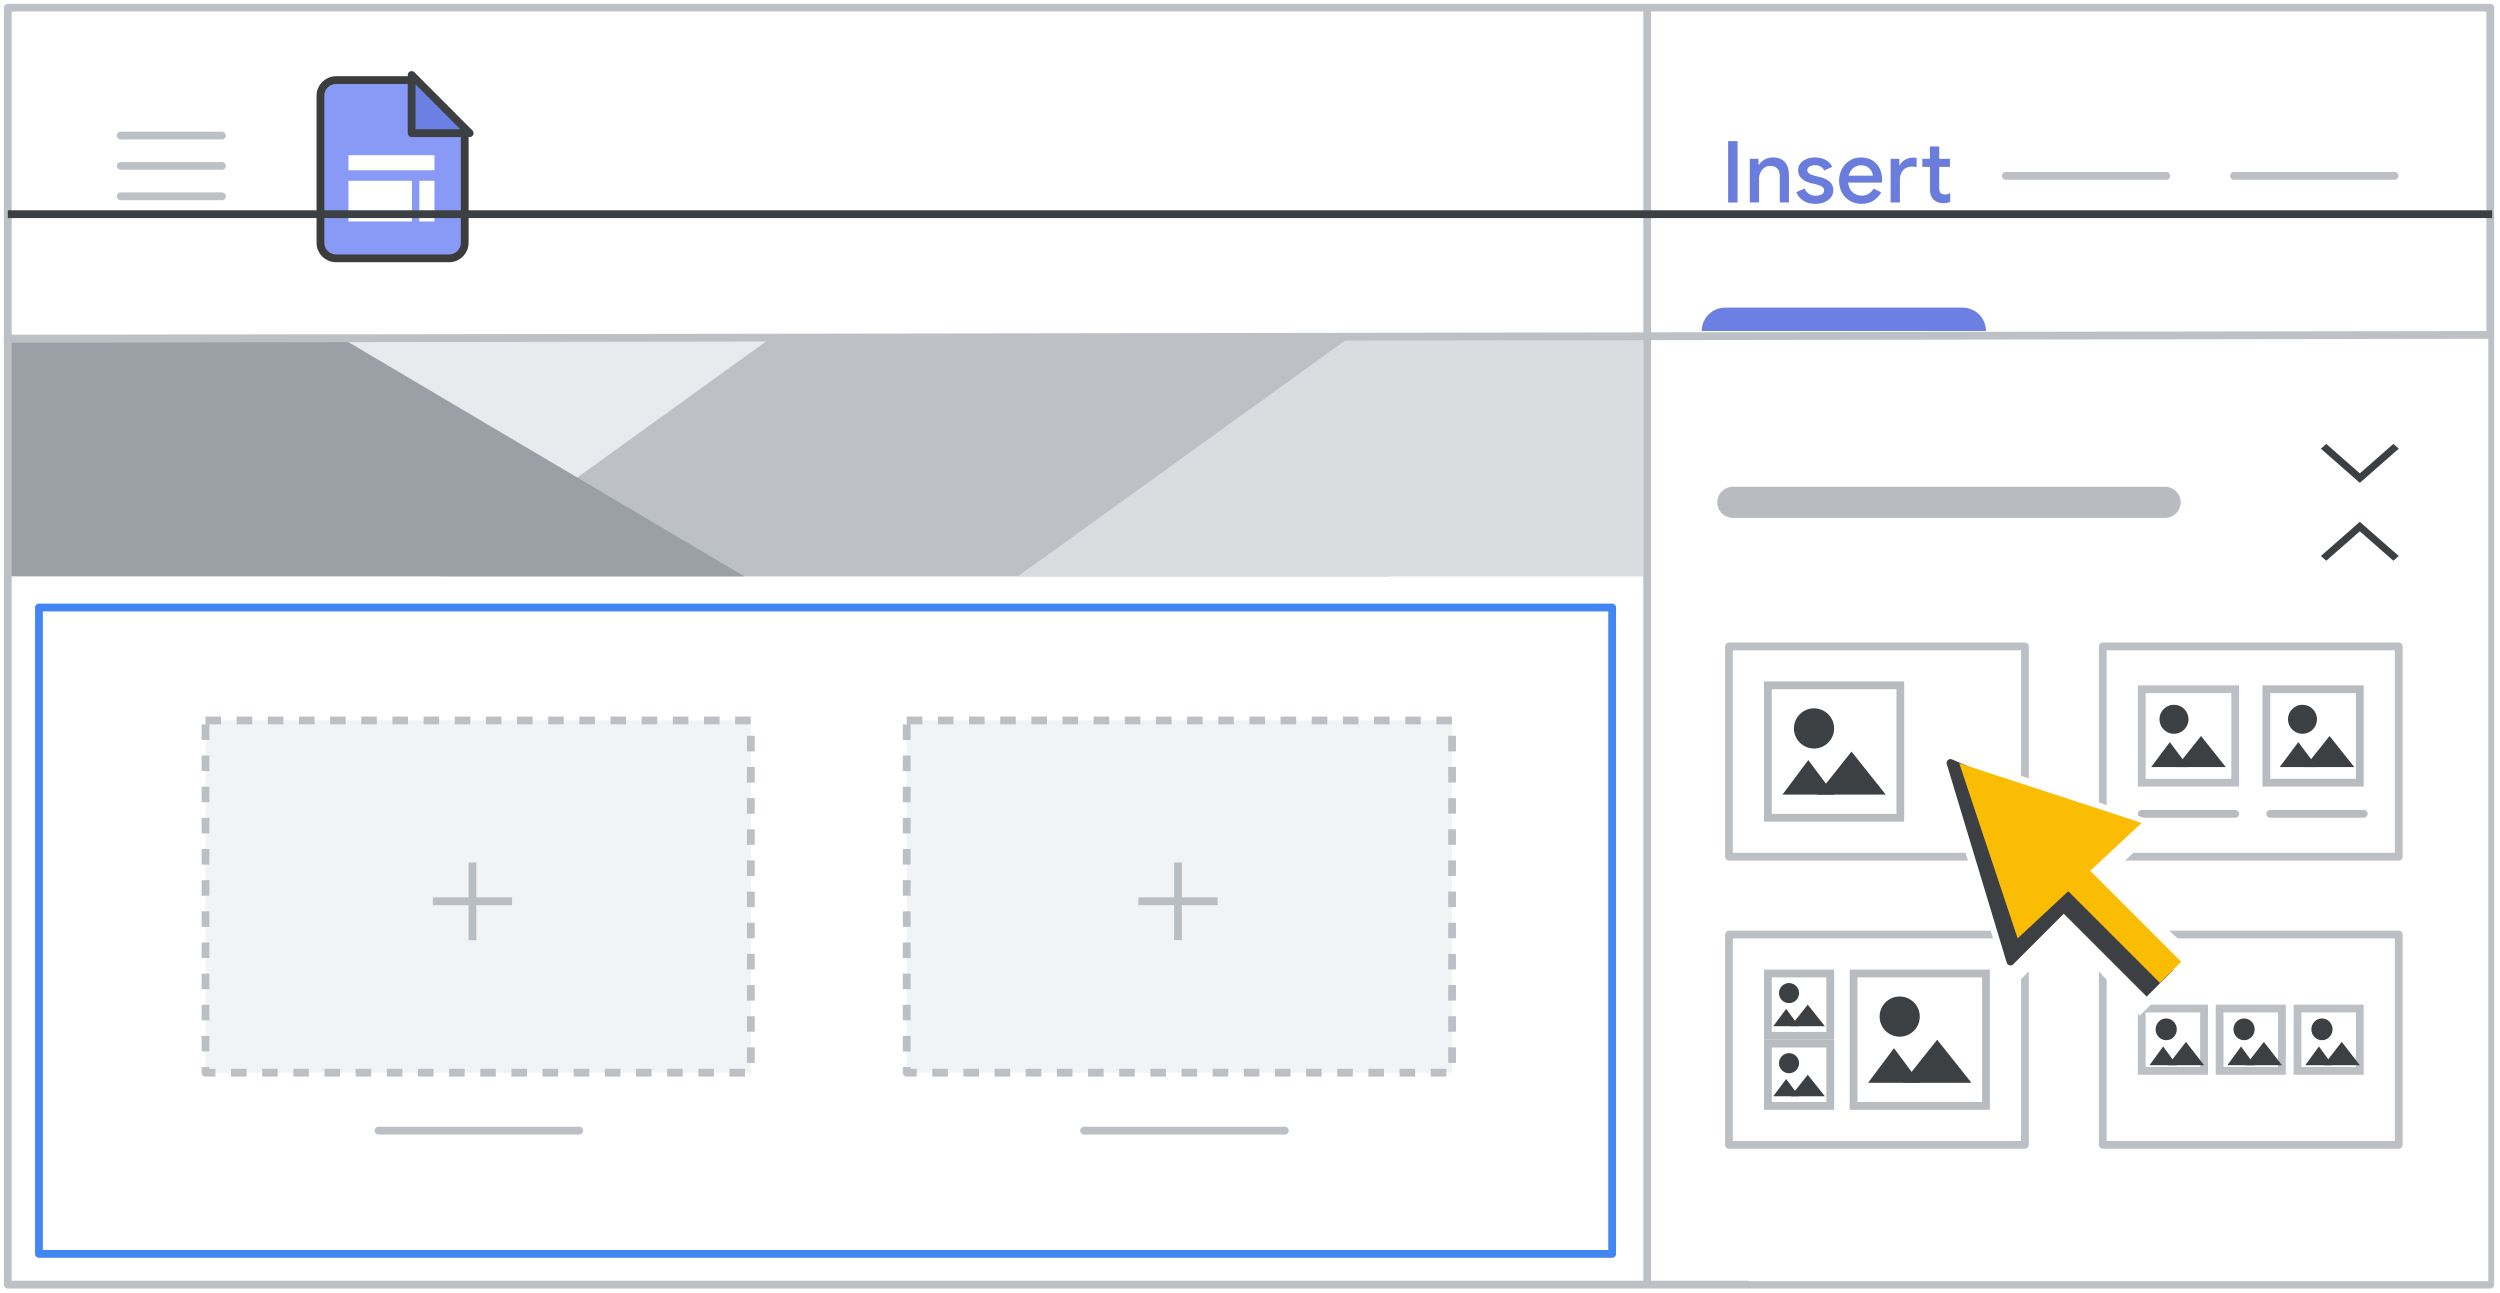 <?xml version="1.0" encoding="UTF-8"?>
<svg width="321px" height="166px" viewBox="0 0 321 166" version="1.1" xmlns="http://www.w3.org/2000/svg" xmlns:xlink="http://www.w3.org/1999/xlink">
    <title>sites-select-layout</title>
    <defs>
        <filter x="-9.6%" y="-3000.0%" width="119.2%" height="6100.0%" filterUnits="objectBoundingBox" id="filter-1">
            <feGaussianBlur stdDeviation="10" in="SourceGraphic"></feGaussianBlur>
        </filter>
    </defs>
    <g id="sites-select-layout" stroke="none" stroke-width="1" fill="none" fill-rule="evenodd">
        <rect id="border-and-background-copy" stroke="#BDC1C6" fill="#FFFFFF" stroke-linejoin="round" x="1" y="1" width="318.75" height="163.95"></rect>
        <rect id="border-and-background-copy-4" fill="#FFFFFF" x="2" y="1.5" width="317" height="42"></rect>
        <rect id="Rectangle" fill="#E8EAED" x="2.087" y="43" width="209.378" height="31"></rect>
        <polygon id="Path-3" fill="#BDC1C6" points="178.275 43 99.531 43 56.527 74 178.275 74"></polygon>
        <polygon id="Path-2" fill="#DADCE0" points="211.465 43 211.465 58.5 211.465 74 130.707 74 173.728 43"></polygon>
        <polygon id="Path-4" fill="#9AA0A6" points="43.162 43 1.465 43 1.465 74 95.561 74"></polygon>
        <rect id="border-and-background-copy-5" fill="#FFFFFF" x="224.5" y="43" width="95" height="121.5"></rect>
        <g id="right-nav" transform="translate(0.5, 1.5)">
            <rect id="border-and-background" fill="#FFFFFF" x="210.5" y="0.5" width="108" height="162"></rect>
            <line x1="257.043" y1="21.085" x2="277.66" y2="21.085" id="Line-4" stroke="#BCC0C5" stroke-linecap="round" stroke-linejoin="round"></line>
            <g id="Group-2" transform="translate(25.887, 91)">
                <line x1="22.218" y1="52.673" x2="47.998" y2="52.673" id="Line-4-Copy" stroke="#BCC0C5" stroke-linecap="round" stroke-linejoin="round"></line>
                <line x1="112.81" y1="52.673" x2="138.59" y2="52.673" id="Line-4-Copy-2" stroke="#BCC0C5" stroke-linecap="round" stroke-linejoin="round"></line>
                <path d="M90.039,0 L160.062,0 L160.062,45.234 L90.039,45.234 Z" id="border-and-background-copy-7" stroke="#BCC0C5" fill="#F1F3F4" stroke-linejoin="round" stroke-dasharray="2,2"></path>
                <path d="M0,0 L70.022,0 L70.022,45.234 L0,45.234 Z" id="border-and-background-copy-7" stroke="#BCC0C5" fill="#F1F3F4" stroke-linejoin="round" stroke-dasharray="2,2"></path>
                <g id="Icons/add-dark-grey" transform="translate(29.272, 18.338)" stroke="#B9BEC3" stroke-linecap="square">
                    <g id="Group">
                        <line x1="5.002" y1="0.408" x2="5.002" y2="9.373" id="Line"></line>
                        <line x1="0.417" y1="4.89" x2="9.586" y2="4.89" id="Line-2"></line>
                    </g>
                </g>
                <g id="Icons/add-dark-grey-Copy" transform="translate(119.864, 18.338)" stroke="#B9BEC3" stroke-linecap="square">
                    <g id="Group">
                        <line x1="5.002" y1="0.408" x2="5.002" y2="9.373" id="Line"></line>
                        <line x1="0.417" y1="4.89" x2="9.586" y2="4.89" id="Line-2"></line>
                    </g>
                </g>
            </g>
            <line x1="286.34" y1="21.085" x2="306.957" y2="21.085" id="Line-4" stroke="#BCC0C5" stroke-linecap="round" stroke-linejoin="round"></line>
            <g id="blue-insert-highlight" transform="translate(216.5, 40.5)">
                <line x1="4.5" y1="0.5" x2="35" y2="0.5" id="Line" stroke="#6C7FE3" stroke-width="6" stroke-linecap="round"></line>
                <line x1="5.5" y1="22.5" x2="61" y2="22.5" id="Line-Copy" stroke="#B8BBC0" stroke-width="4" stroke-linecap="round"></line>
                <rect id="Rectangle" fill="#FFFFFF" x="0" y="0.5" width="40" height="4"></rect>
            </g>
            <line x1="-1.51031345e-14" y1="42" x2="319.5" y2="41.498" id="Line" stroke="#BDC1C6"></line>
            <line x1="211" y1="163" x2="211" y2="0" id="Line-2" stroke="#BDC1C6" stroke-linecap="square"></line>
        </g>
        <rect id="border-and-background-copy-6" stroke="#BCC0C5" fill="#FFFFFF" stroke-linejoin="round" x="270" y="83" width="38" height="27"></rect>
        <rect id="border-and-background-copy-6" stroke="#BCC0C5" fill="#FFFFFF" stroke-linejoin="round" x="222" y="83" width="38" height="27"></rect>
        <rect id="border-and-background-copy-10" stroke="#BCC0C5" fill="#FFFFFF" stroke-linejoin="round" x="270" y="120" width="38" height="27"></rect>
        <rect id="border-and-background-copy-9" stroke="#BCC0C5" fill="#FFFFFF" stroke-linejoin="round" x="222" y="120" width="38" height="27"></rect>
        <g id="unfold_less_BASELINE_P900" transform="translate(298, 57)" fill="#3C4043" fill-rule="nonzero">
            <polygon id="Shape" points="5 5 0 0.61 0.694 0 5 3.78 9.306 0 10 0.61"></polygon>
            <polygon id="Shape-Copy" transform="translate(5, 12.5) scale(1, -1) translate(-5, -12.5) " points="5 15 0 10.61 0.694 10 5 13.78 9.306 10 10 10.61"></polygon>
        </g>
        <rect id="border-and-background-copy-8" stroke="#4285F4" stroke-linejoin="round" x="5" y="78" width="202" height="83"></rect>
        <g id="UI/menu-dark-grey" transform="translate(15.5, 17)" stroke="#BDC1C6" stroke-linecap="round" stroke-linejoin="round">
            <line x1="1.40946282e-16" y1="0.406" x2="13" y2="0.406" id="Line"></line>
            <line x1="1.40946282e-16" y1="4.306" x2="13" y2="4.306" id="Line"></line>
            <line x1="1.40946282e-16" y1="8.206" x2="13" y2="8.206" id="Line"></line>
        </g>
        <g id="Logos/sites" transform="translate(41.144, 10.288)">
            <g id="Group-2" transform="translate(0, 0)">
                <path d="M11.438,5.674 L14.121,19.077 L6.063,13.642 L11.438,5.674 Z" id="Triangle" stroke="#979797" fill="#D8D8D8" transform="translate(10.11, 12.287) rotate(-34) translate(-10.11, -12.287) "></path>
                <g id="Group">
                    <path d="M2,0 L11.53,0 L11.53,0 L18.524,6.331 L18.524,20.882 C18.524,21.987 17.628,22.882 16.524,22.882 L2,22.882 C0.895,22.882 1.87533573e-15,21.987 0,20.882 L0,2 C-1.3527075e-16,0.895 0.895,2.02906125e-16 2,0 Z" id="Rectangle" stroke="#3C3C3C" fill="#899AF6"></path>
                    <path d="M19.174,0.056 L11.704,7.511 L11.704,0.056 L19.174,0.056 Z" id="Path-5" stroke="#3C4043" fill="#6C7FE3" stroke-linejoin="round" transform="translate(15.084, 3.431) rotate(-90) translate(-15.084, -3.431) "></path>
                </g>
                <rect id="Rectangle" fill="#FFFFFF" x="3.6" y="12.925" width="8.151" height="5.224"></rect>
                <rect id="Rectangle" fill="#FFFFFF" x="3.6" y="9.638" width="11.036" height="1.937"></rect>
                <polygon id="Rectangle" fill="#FFFFFF" transform="translate(13.668, 15.537) rotate(-270) translate(-13.668, -15.537) " points="11.055 14.569 16.28 14.569 16.28 16.506 11.055 16.506"></polygon>
            </g>
        </g>
        <g id="Text--Copy" transform="translate(221.891, 18.124)" fill="#6A7CDC" fill-rule="nonzero">
            <polygon id="Path" points="0 0 1.21 0 1.21 7.876 0 7.876"></polygon>
            <path d="M2.783,2.266 L3.905,2.266 L3.905,3.036 L3.971,3.036 C4.132,2.757 4.374,2.53 4.697,2.354 C5.02,2.178 5.368,2.09 5.742,2.09 C6.417,2.09 6.93,2.29 7.282,2.689 C7.634,3.089 7.81,3.637 7.81,4.334 L7.81,7.876 L6.633,7.876 L6.633,4.488 C6.633,4.048 6.523,3.72 6.303,3.503 C6.083,3.287 5.782,3.179 5.401,3.179 C5.122,3.179 4.875,3.256 4.659,3.41 C4.442,3.564 4.274,3.769 4.152,4.026 C4.032,4.283 3.971,4.561 3.971,4.862 L3.971,7.876 L2.783,7.876 L2.783,2.266 Z" id="Path"></path>
            <path d="M11.209,8.052 C10.571,8.052 10.045,7.913 9.63,7.634 C9.216,7.355 8.925,6.992 8.756,6.545 L9.823,6.083 C9.955,6.384 10.142,6.613 10.384,6.771 C10.626,6.928 10.901,7.007 11.209,7.007 C11.524,7.007 11.788,6.95 12.001,6.837 C12.214,6.723 12.32,6.552 12.32,6.325 C12.32,6.12 12.23,5.957 12.05,5.835 C11.871,5.715 11.59,5.61 11.209,5.522 L10.538,5.368 C10.091,5.258 9.72,5.064 9.427,4.785 C9.134,4.506 8.987,4.154 8.987,3.729 C8.987,3.406 9.084,3.12 9.278,2.871 C9.473,2.622 9.733,2.429 10.059,2.293 C10.386,2.158 10.743,2.09 11.132,2.09 C11.66,2.09 12.12,2.193 12.512,2.398 C12.905,2.603 13.189,2.904 13.365,3.3 L12.342,3.762 C12.115,3.315 11.715,3.091 11.143,3.091 C10.864,3.091 10.632,3.15 10.444,3.267 C10.258,3.384 10.164,3.531 10.164,3.707 C10.164,4.037 10.45,4.275 11.022,4.422 L11.836,4.62 C12.386,4.759 12.802,4.968 13.085,5.247 C13.367,5.526 13.508,5.87 13.508,6.281 C13.508,6.633 13.407,6.943 13.206,7.21 C13.004,7.478 12.727,7.685 12.375,7.832 C12.023,7.979 11.634,8.052 11.209,8.052 Z" id="Path"></path>
            <path d="M17.105,8.052 C16.562,8.052 16.073,7.924 15.636,7.667 C15.2,7.41 14.859,7.056 14.614,6.606 C14.368,6.154 14.245,5.647 14.245,5.082 C14.245,4.547 14.364,4.05 14.602,3.591 C14.841,3.133 15.173,2.768 15.598,2.497 C16.023,2.226 16.504,2.09 17.039,2.09 C17.604,2.09 18.091,2.213 18.502,2.458 C18.913,2.704 19.226,3.043 19.442,3.476 C19.659,3.909 19.767,4.4 19.767,4.95 C19.767,5.097 19.76,5.221 19.745,5.324 L15.411,5.324 C15.462,5.859 15.653,6.272 15.983,6.561 C16.313,6.851 16.698,6.996 17.138,6.996 C17.497,6.996 17.805,6.913 18.062,6.748 C18.319,6.583 18.524,6.365 18.678,6.094 L19.657,6.567 C19.4,7.029 19.059,7.392 18.634,7.656 C18.209,7.92 17.699,8.052 17.105,8.052 Z M18.59,4.433 C18.575,4.228 18.509,4.022 18.392,3.817 C18.275,3.612 18.104,3.441 17.881,3.305 C17.657,3.17 17.38,3.102 17.05,3.102 C16.654,3.102 16.319,3.223 16.044,3.465 C15.768,3.707 15.58,4.03 15.477,4.433 L18.59,4.433 Z" id="Shape"></path>
            <path d="M27.632,7.964 C27.375,7.964 27.141,7.926 26.928,7.848 C26.715,7.771 26.539,7.663 26.4,7.524 C26.077,7.223 25.916,6.798 25.916,6.248 L25.916,3.3 L24.937,3.3 L24.937,2.266 L25.916,2.266 L25.916,0.682 L27.104,0.682 L27.104,2.266 L28.479,2.266 L28.479,3.3 L27.104,3.3 L27.104,5.995 C27.104,6.303 27.163,6.519 27.28,6.644 C27.405,6.783 27.595,6.853 27.852,6.853 C27.984,6.853 28.098,6.837 28.193,6.803 C28.288,6.771 28.395,6.717 28.512,6.644 L28.512,7.799 C28.263,7.909 27.969,7.964 27.632,7.964 Z M20.867,2.266 L21.989,2.266 L21.989,3.091 L22.055,3.091 C22.194,2.79 22.42,2.552 22.732,2.376 C23.043,2.2 23.379,2.112 23.738,2.112 C23.936,2.112 24.09,2.127 24.2,2.156 L24.2,3.344 C24.053,3.293 23.855,3.267 23.606,3.267 C23.137,3.267 22.761,3.417 22.479,3.718 C22.196,4.019 22.055,4.426 22.055,4.939 L22.055,7.876 L20.867,7.876 L20.867,2.266 Z" id="Shape"></path>
        </g>
        <line x1="1.5" y1="27.5" x2="319.5" y2="27.5" id="Line-3" stroke="#3C4043" stroke-linecap="square" filter="url(#filter-1)"></line>
        <rect id="Rectangle" stroke="#B8BBC0" x="227" y="88" width="17" height="17"></rect>
        <rect id="Rectangle" stroke="#B8BBC0" x="238" y="125" width="17" height="17"></rect>
        <rect id="Rectangle-Copy" stroke="#B8BBC0" x="227" y="125" width="8" height="8"></rect>
        <rect id="Rectangle-Copy-2" stroke="#B8BBC0" x="227" y="134" width="8" height="8"></rect>
        <g id="image" transform="translate(227.684, 90.951)" fill="#3C4043">
            <polygon id="Triangle" points="10.049 5.551 14.447 11.077 5.65 11.077"></polygon>
            <polygon id="Triangle" points="4.5 6.64 7.816 11.077 1.184 11.077"></polygon>
            <circle id="Oval" cx="5.236" cy="2.579" r="2.579"></circle>
            <polygon id="Triangle" points="21.049 42.551 25.447 48.077 16.65 48.077"></polygon>
            <polygon id="Triangle" points="15.5 43.64 18.816 48.077 12.184 48.077"></polygon>
            <circle id="Oval" cx="16.236" cy="39.579" r="2.579"></circle>
            <polygon id="Triangle-Copy-2" points="4.432 38.05 6.632 40.813 2.233 40.813"></polygon>
            <polygon id="Triangle-Copy" points="1.658 38.595 3.316 40.813 0 40.813"></polygon>
            <circle id="Oval-Copy" cx="2.026" cy="36.564" r="1.29"></circle>
            <polygon id="Triangle-Copy-4" points="4.432 47.05 6.632 49.813 2.233 49.813"></polygon>
            <polygon id="Triangle-Copy-3" points="1.658 47.595 3.316 49.813 2.27373675e-13 49.813"></polygon>
            <circle id="Oval-Copy-2" cx="2.026" cy="45.564" r="1.29"></circle>
        </g>
        <rect id="Rectangle" stroke="#BCC0C5" x="275" y="88.5" width="12" height="12"></rect>
        <g id="Icons/image-color-Copy" transform="translate(276.211, 90.492)" fill="#3C4043">
            <g id="image" transform="translate(0, 0)">
                <polygon id="Triangle" points="6.402 4.009 9.579 8 3.226 8"></polygon>
                <polygon id="Triangle" points="2.395 4.795 4.789 8 0 8"></polygon>
                <circle id="Oval" cx="2.927" cy="1.863" r="1.863"></circle>
            </g>
        </g>
        <rect id="Rectangle-Copy-3" stroke="#BCC0C5" x="275" y="129.5" width="8" height="8"></rect>
        <g id="Icons/image-color-Copy-3" transform="translate(275.684, 131)" fill="#3C4043">
            <g id="image" transform="translate(0.316, -0.231)">
                <polygon id="Triangle" points="4.679 3.007 7 6 2.357 6"></polygon>
                <polygon id="Triangle" points="1.75 3.596 3.5 6 0 6"></polygon>
                <ellipse id="Oval" cx="2.139" cy="1.397" rx="1.361" ry="1.397"></ellipse>
            </g>
        </g>
        <rect id="Rectangle-Copy-4" stroke="#BCC0C5" x="285" y="129.5" width="8" height="8"></rect>
        <g id="Icons/image-color-Copy-4" transform="translate(285.684, 131)" fill="#3C4043">
            <g id="image" transform="translate(0.316, -0.231)">
                <polygon id="Triangle" points="4.679 3.007 7 6 2.357 6"></polygon>
                <polygon id="Triangle" points="1.75 3.596 3.5 6 0 6"></polygon>
                <ellipse id="Oval" cx="2.139" cy="1.397" rx="1.361" ry="1.397"></ellipse>
            </g>
        </g>
        <rect id="Rectangle-Copy-5" stroke="#BCC0C5" x="295" y="129.5" width="8" height="8"></rect>
        <g id="Icons/image-color-Copy-5" transform="translate(295.684, 131)" fill="#3C4043">
            <g id="image" transform="translate(0.316, -0.231)">
                <polygon id="Triangle" points="4.679 3.007 7 6 2.357 6"></polygon>
                <polygon id="Triangle" points="1.75 3.596 3.5 6 0 6"></polygon>
                <ellipse id="Oval" cx="2.139" cy="1.397" rx="1.361" ry="1.397"></ellipse>
            </g>
        </g>
        <rect id="Rectangle" stroke="#B8BBC0" x="291" y="88.5" width="12" height="12"></rect>
        <g id="image" transform="translate(292.711, 90.492)" fill="#3C4043">
            <polygon id="Triangle" points="6.402 4.009 9.579 8 3.226 8"></polygon>
            <polygon id="Triangle" points="2.395 4.795 4.789 8 0 8"></polygon>
            <circle id="Oval" cx="2.927" cy="1.863" r="1.863"></circle>
        </g>
        <line x1="275" y1="104.5" x2="287" y2="104.5" id="Line-5" stroke="#B8BBC0" stroke-linecap="round"></line>
        <line x1="291.5" y1="104.5" x2="303.5" y2="104.5" id="Line-5-Copy" stroke="#B8BBC0" stroke-linecap="round"></line>
        <g id="UI/arrow" transform="translate(237.889, 85.889)" fill-rule="nonzero">
            <g id="white-bg" transform="translate(-0, 0)" fill="#FFFFFF">
                <g id="Group-5" transform="translate(0.522, 0.522)">
                    <g id="Group" transform="translate(25.067, 25.067) rotate(-45) translate(-25.067, -25.067) translate(10.97, 3.713)">
                        <g id="Group-3" transform="translate(-0, 0)">
                            <polygon id="Triangle" stroke="#FFFFFF" stroke-linejoin="round" points="14.385 0 23.716 24.442 17.884 19.146 13.996 28.108 0 28.108"></polygon>
                            <polygon id="Triangle" points="14.973 0.568 28.192 27.54 3.598 26.616"></polygon>
                        </g>
                        <g id="Group-2" transform="translate(8.695, 26.107)">
                            <polygon id="Rectangle" points="0.621 0.102 10.011 0 10.54 16.6 1.09605772e-13 16.6"></polygon>
                        </g>
                    </g>
                </g>
            </g>
            <g id="Group-5-2" transform="translate(3.374, 3.374)">
                <g id="Group-5" transform="translate(0.281, 0.281)">
                    <g id="Group" transform="translate(22.456, 22.456) rotate(-45) translate(-22.456, -22.456) translate(10.208, 2.946)">
                        <polygon id="Triangle" stroke="#3C4043" fill="#3C4043" stroke-linejoin="round" points="12.587 0 20.752 20.412 15.649 15.989 12.247 23.474 0 23.474"></polygon>
                        <g id="Group-2" transform="translate(9.185, 21.013)">
                            <polygon id="Rectangle" fill="#3C4043" points="2.36899859e-11 1.821 4.286 1.731 4.811 18.007 -1.5041388e-12 18.007"></polygon>
                            <rect id="Rectangle" fill="#FBBC04" x="2.45" y="1.09391913e-13" width="3.849" height="17.98"></rect>
                        </g>
                        <polygon id="Triangle" fill="#FBBC04" points="13.359 0.817 24.494 22.793 2.756 22.022"></polygon>
                    </g>
                </g>
            </g>
        </g>
    </g>
</svg>